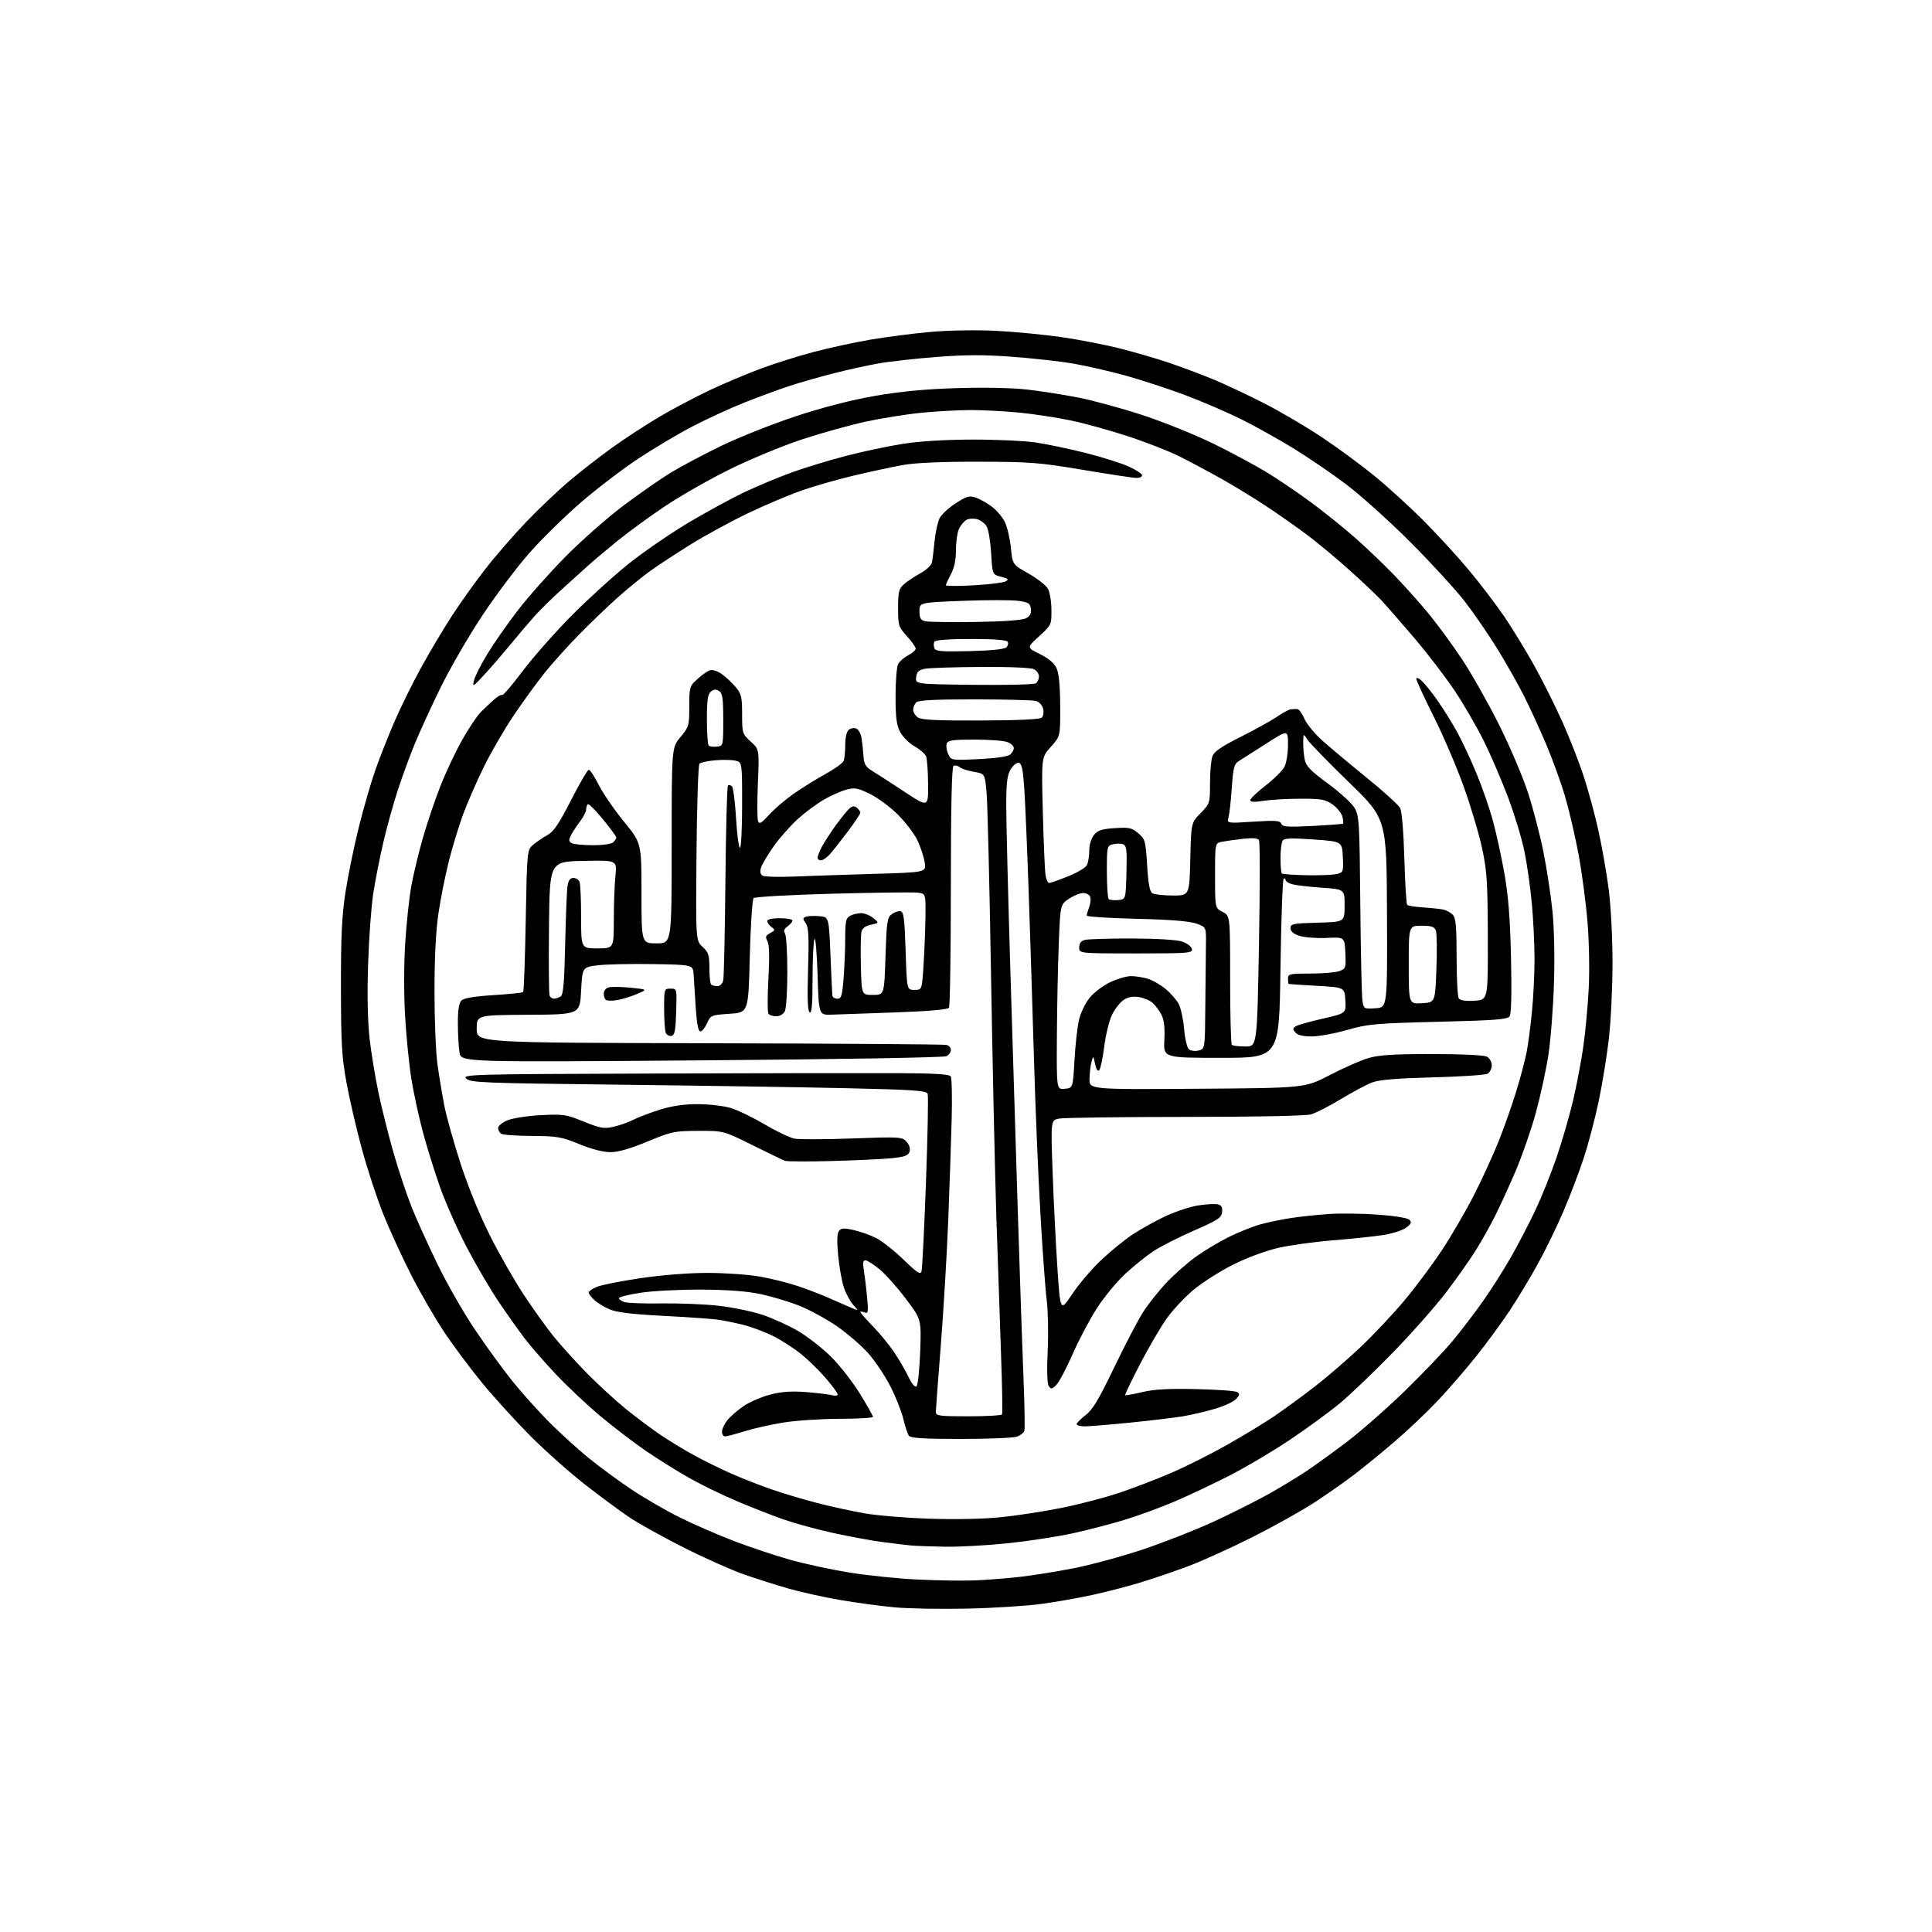 <?xml version="1.0" encoding="UTF-8" standalone="no"?>
<svg 
  version="1.1" 
  xmlns="http://www.w3.org/2000/svg" 
  xmlns:xlink="http://www.w3.org/1999/xlink" 
  xmlns:svg="http://www.w3.org/2000/svg"
  xmlns:rdf="http://www.w3.org/1999/02/22-rdf-syntax-ns#"
  xmlns:cc="http://creativecommons.org/ns#"
  xmlns:dc="http://purl.org/dc/elements/1.1/"
  viewBox="0 0 768 768"
  width="768"
  height="768"
>
<style>svg {background-color: white; }</style>"
<path stroke="none" fill="black" fill-rule="evenodd" d="M384.50,639.45C374.05,639.68 361.00,639.45 355.50,638.93C350.00,638.42 340.28,637.10 333.90,636.01C327.51,634.91 318.29,632.87 313.40,631.47C308.50,630.07 300.45,627.50 295.50,625.77C290.55,624.03 279.75,619.20 271.50,615.02C263.25,610.85 253.57,605.46 250.00,603.04C246.43,600.63 238.55,594.80 232.50,590.09C226.45,585.37 216.74,576.74 210.92,570.90C205.11,565.06 196.46,555.56 191.70,549.78C186.95,544.00 180.10,534.82 176.49,529.38C172.87,523.95 166.98,513.75 163.40,506.72C159.83,499.69 154.89,488.94 152.43,482.83C149.97,476.72 146.17,465.16 143.97,457.15C141.77,449.13 138.98,437.16 137.77,430.54C135.87,420.16 135.56,414.91 135.53,392.50C135.51,372.00 135.89,363.96 137.36,354.50C138.38,347.90 140.78,336.24 142.69,328.59C144.60,320.95 147.51,310.88 149.16,306.22C150.80,301.56 154.12,293.13 156.53,287.48C158.95,281.83 163.72,272.10 167.14,265.85C170.56,259.61 176.13,250.22 179.52,245.00C182.91,239.78 188.91,231.35 192.86,226.28C196.80,221.20 204.10,212.78 209.09,207.57C214.08,202.35 221.83,194.98 226.33,191.19C230.82,187.40 238.55,181.38 243.50,177.83C248.45,174.27 256.93,168.75 262.35,165.56C267.76,162.38 276.76,157.62 282.35,155.00C287.93,152.38 296.96,148.57 302.42,146.54C307.87,144.50 317.32,141.53 323.42,139.92C329.51,138.31 339.68,136.10 346.00,135.02C352.32,133.93 363.12,132.54 370.00,131.94C377.29,131.29 388.13,131.12 396.00,131.51C403.43,131.89 415.12,133.02 422.00,134.02C428.88,135.02 439.23,137.02 445.00,138.47C450.77,139.92 459.55,142.47 464.50,144.14C469.45,145.81 477.32,148.75 482.00,150.68C486.68,152.61 495.80,156.89 502.28,160.19C508.75,163.49 519.10,169.56 525.28,173.68C531.45,177.80 540.75,184.62 545.95,188.84C551.15,193.05 559.94,201.03 565.48,206.56C571.01,212.09 579.26,221.06 583.79,226.49C588.33,231.93 594.66,240.23 597.87,244.94C601.08,249.65 606.46,258.45 609.83,264.50C613.20,270.55 618.27,280.68 621.10,287.00C623.93,293.32 627.72,303.00 629.52,308.50C631.32,314.00 633.95,323.68 635.36,330.00C636.77,336.32 638.62,346.81 639.46,353.30C640.34,360.06 641.00,372.66 641.00,382.81C641.00,392.55 640.34,406.19 639.52,413.12C638.71,420.06 636.88,431.26 635.45,438.02C634.03,444.78 631.36,454.86 629.54,460.41C627.71,465.96 624.09,475.45 621.50,481.50C618.91,487.55 614.31,497.00 611.28,502.50C608.24,508.00 603.23,516.33 600.13,521.00C597.03,525.67 591.09,533.77 586.93,539.00C582.76,544.23 575.84,552.22 571.56,556.77C567.27,561.31 559.65,568.55 554.63,572.84C549.61,577.14 542.48,582.98 538.78,585.82C535.09,588.67 527.97,593.68 522.96,596.97C517.96,600.26 506.81,606.51 498.18,610.86C489.56,615.21 478.00,620.46 472.50,622.53C467.00,624.59 458.37,627.54 453.32,629.07C448.27,630.61 439.72,632.82 434.32,634.00C428.92,635.18 419.77,636.79 414.00,637.58C408.23,638.38 394.95,639.22 384.50,639.45zM387.00,628.25C391.68,628.08 399.77,627.46 405.00,626.88C410.23,626.30 420.09,624.73 426.93,623.38C433.77,622.03 446.07,618.68 454.27,615.94C462.47,613.20 475.05,608.27 482.21,604.98C489.37,601.69 499.34,596.68 504.37,593.86C509.39,591.03 516.20,586.90 519.50,584.68C522.80,582.46 529.91,577.31 535.29,573.25C540.67,569.19 550.95,560.18 558.13,553.23C565.30,546.27 573.99,537.19 577.44,533.04C580.89,528.89 586.39,521.67 589.68,517.00C592.96,512.33 597.98,504.39 600.83,499.37C603.68,494.35 608.00,486.02 610.43,480.87C612.86,475.72 616.63,466.32 618.79,460.00C620.96,453.68 623.89,443.55 625.32,437.50C626.74,431.45 628.58,421.77 629.40,416.00C630.22,410.23 631.18,399.88 631.54,393.00C631.91,385.99 631.70,374.43 631.07,366.67C630.45,359.06 628.85,346.91 627.51,339.67C626.17,332.43 623.71,321.92 622.05,316.32C620.39,310.73 616.95,301.30 614.42,295.38C611.89,289.45 608.04,281.05 605.85,276.71C603.67,272.37 599.00,264.10 595.47,258.33C591.94,252.57 586.03,243.95 582.34,239.17C578.65,234.40 568.85,223.71 560.57,215.42C552.28,207.13 540.78,196.79 535.02,192.46C529.25,188.12 519.81,181.68 514.03,178.15C508.26,174.61 499.07,169.49 493.62,166.76C488.17,164.04 478.04,159.67 471.11,157.06C464.17,154.46 453.32,150.91 447.00,149.18C440.68,147.46 431.46,145.35 426.52,144.51C421.57,143.66 410.80,142.46 402.58,141.84C391.35,140.99 383.84,141.00 372.46,141.88C364.12,142.52 353.74,143.67 349.40,144.44C345.05,145.20 337.00,146.97 331.50,148.37C326.00,149.77 318.12,152.02 314.00,153.37C309.88,154.71 301.77,157.69 296.00,159.98C290.23,162.27 280.77,166.62 275.00,169.65C269.23,172.68 259.55,178.45 253.50,182.46C247.44,186.48 237.34,194.21 231.03,199.63C224.73,205.06 215.59,214.00 210.71,219.50C205.83,225.00 197.34,236.25 191.85,244.50C186.36,252.75 178.80,265.80 175.04,273.50C171.28,281.20 166.65,291.32 164.74,296.00C162.84,300.68 159.87,308.77 158.16,314.00C156.44,319.23 153.88,328.45 152.46,334.50C151.04,340.55 149.21,349.77 148.40,355.00C147.58,360.23 146.65,373.05 146.32,383.50C145.93,395.79 146.15,406.21 146.93,413.00C147.59,418.77 149.24,428.68 150.58,435.00C151.93,441.32 154.64,452.07 156.61,458.87C158.58,465.67 161.75,475.12 163.64,479.87C165.54,484.62 170.15,494.80 173.89,502.50C177.63,510.20 184.32,521.90 188.77,528.50C193.21,535.10 199.92,544.32 203.67,549.00C207.43,553.67 214.10,561.10 218.50,565.50C222.90,569.90 229.88,576.24 234.00,579.59C238.13,582.94 245.70,588.51 250.83,591.96C255.97,595.41 264.74,600.49 270.33,603.26C275.92,606.03 285.68,610.27 292.00,612.67C298.32,615.08 308.23,618.38 314.00,620.01C319.77,621.64 330.35,623.93 337.50,625.09C344.65,626.25 356.80,627.51 364.50,627.88C372.20,628.26 382.32,628.42 387.00,628.25zM375.78,614.84C370.13,614.75 363.93,614.53 362.00,614.34C360.07,614.15 354.90,613.52 350.50,612.94C346.10,612.36 337.32,610.74 331.00,609.34C324.68,607.95 315.90,605.55 311.50,604.01C307.10,602.47 298.77,599.21 293.00,596.77C287.23,594.33 278.68,590.17 274.00,587.52C269.32,584.88 261.65,580.09 256.94,576.88C252.23,573.67 244.11,567.48 238.90,563.13C233.70,558.79 225.76,551.34 221.26,546.59C216.76,541.84 211.11,535.37 208.70,532.22C206.29,529.08 201.58,522.45 198.25,517.50C194.91,512.55 189.21,502.84 185.59,495.91C181.96,488.99 177.20,478.29 175.00,472.13C172.81,465.98 169.67,455.89 168.03,449.72C166.39,443.55 164.35,434.08 163.49,428.67C162.63,423.26 161.52,412.23 161.04,404.15C160.53,395.56 160.54,383.47 161.07,374.99C161.57,367.02 162.68,356.68 163.54,352.00C164.41,347.32 166.46,338.78 168.12,333.02C169.77,327.26 172.89,318.03 175.05,312.52C177.21,307.01 181.12,298.71 183.74,294.09C186.36,289.46 189.67,284.51 191.10,283.09C192.53,281.66 194.91,279.43 196.38,278.11C197.86,276.80 199.31,275.98 199.62,276.29C199.93,276.60 203.63,272.27 207.84,266.67C212.05,261.08 220.89,251.07 227.50,244.43C234.10,237.80 244.30,228.56 250.16,223.90C256.02,219.25 266.61,211.98 273.69,207.76C280.77,203.54 290.83,198.07 296.03,195.60C301.24,193.14 309.77,189.59 315.00,187.70C320.23,185.82 329.90,182.88 336.50,181.17C343.10,179.46 353.23,177.32 359.00,176.42C365.58,175.39 375.84,174.76 386.50,174.74C395.85,174.72 407.13,175.23 411.57,175.87C416.01,176.52 424.99,178.40 431.54,180.05C438.09,181.71 445.83,184.15 448.73,185.47C451.63,186.80 454.00,188.36 454.00,188.94C454.00,189.53 453.03,190.00 451.84,190.00C450.65,190.00 441.09,188.56 430.59,186.79C413.13,183.86 409.58,183.58 389.00,183.54C374.41,183.51 363.86,183.97 359.00,184.84C354.88,185.58 346.10,187.46 339.50,189.02C332.90,190.58 323.45,193.29 318.50,195.04C313.55,196.79 304.10,200.80 297.50,203.94C290.90,207.08 280.61,212.68 274.62,216.38C268.64,220.09 261.22,224.97 258.12,227.22C255.03,229.48 249.35,234.13 245.50,237.55C241.65,240.98 234.81,247.54 230.29,252.14C225.77,256.74 219.56,263.65 216.47,267.50C213.39,271.35 207.83,279.01 204.12,284.52C200.41,290.03 195.07,299.26 192.25,305.02C189.42,310.78 185.74,319.24 184.06,323.82C182.38,328.39 179.86,336.63 178.47,342.13C177.07,347.63 175.21,356.93 174.33,362.81C173.26,369.93 172.72,380.35 172.72,394.00C172.71,405.27 173.24,418.32 173.89,423.00C174.54,427.68 175.77,435.10 176.62,439.50C177.48,443.90 180.42,454.38 183.16,462.79C186.14,471.93 190.83,483.39 194.83,491.29C198.50,498.56 204.47,509.00 208.09,514.50C211.70,520.00 217.01,527.42 219.87,531.00C222.74,534.58 228.78,541.26 233.29,545.85C237.81,550.44 244.80,556.86 248.83,560.12C252.87,563.37 258.94,567.92 262.33,570.23C265.73,572.53 271.65,576.16 275.50,578.28C279.35,580.40 286.10,583.73 290.50,585.69C294.90,587.64 302.32,590.55 307.00,592.15C311.68,593.76 319.77,596.17 325.00,597.51C330.23,598.85 338.55,600.67 343.50,601.55C348.45,602.43 360.18,603.40 369.57,603.71C379.87,604.06 391.16,603.81 398.07,603.10C404.35,602.45 415.12,600.79 422.00,599.41C428.88,598.03 439.20,595.33 444.95,593.41C450.69,591.49 460.14,587.86 465.95,585.34C471.75,582.81 481.68,577.82 488.00,574.23C494.32,570.65 502.65,565.59 506.50,562.99C510.35,560.38 517.62,555.07 522.65,551.17C527.69,547.28 535.96,540.13 541.04,535.30C546.12,530.47 553.86,522.23 558.24,517.01C562.62,511.78 569.31,502.82 573.10,497.10C576.89,491.38 582.65,481.48 585.91,475.10C589.16,468.72 593.61,459.00 595.81,453.49C598.00,447.99 601.16,438.99 602.83,433.49C604.51,428.00 606.34,421.02 606.91,418.00C607.49,414.98 608.42,407.84 608.98,402.14C609.54,396.45 610.00,387.00 610.00,381.14C609.99,375.29 609.51,365.32 608.92,359.00C608.33,352.68 607.00,343.36 605.96,338.31C604.92,333.25 601.98,323.58 599.42,316.81C596.87,310.04 592.54,300.00 589.82,294.50C587.09,289.00 581.91,280.07 578.32,274.67C574.72,269.26 567.49,259.81 562.25,253.67C557.01,247.52 551.10,240.76 549.11,238.63C547.13,236.50 541.35,231.04 536.28,226.49C531.21,221.94 523.78,215.76 519.78,212.75C515.77,209.74 508.45,204.59 503.50,201.31C498.55,198.03 490.45,193.08 485.50,190.31C480.55,187.54 473.13,183.57 469.00,181.50C464.88,179.42 455.65,175.80 448.50,173.46C441.35,171.11 431.00,168.25 425.50,167.10C420.00,165.96 410.84,164.57 405.14,164.01C399.45,163.46 390.86,163.00 386.07,163.00C381.27,163.00 372.43,163.48 366.42,164.06C360.42,164.65 350.32,166.26 344.00,167.64C337.68,169.02 326.23,172.22 318.56,174.75C310.90,177.28 297.95,182.66 289.80,186.70C281.64,190.74 270.00,197.40 263.92,201.51C257.84,205.62 249.41,211.78 245.19,215.22C240.96,218.65 235.70,223.09 233.50,225.09C231.30,227.08 226.56,231.37 222.97,234.61C219.37,237.85 214.63,242.53 212.42,245.00C210.21,247.47 206.01,252.43 203.07,256.00C200.14,259.57 195.47,264.98 192.70,268.00C188.06,273.07 187.73,273.27 188.41,270.50C188.82,268.85 191.20,264.13 193.70,260.02C196.19,255.91 201.62,248.13 205.75,242.74C209.88,237.35 218.49,227.66 224.88,221.19C231.27,214.73 241.68,205.58 248.00,200.85C254.32,196.12 262.65,190.33 266.50,187.97C270.35,185.61 279.32,180.84 286.44,177.37C293.56,173.90 307.02,168.55 316.34,165.47C327.34,161.85 338.43,159.00 347.90,157.36C358.12,155.59 367.91,154.66 380.54,154.28C391.47,153.94 402.50,154.18 408.54,154.88C414.02,155.51 423.23,156.96 429.00,158.11C434.77,159.26 446.22,162.40 454.42,165.09C462.63,167.79 475.23,172.88 482.42,176.41C489.62,179.93 499.24,185.11 503.81,187.91C508.39,190.71 516.35,196.13 521.51,199.95C526.67,203.78 534.40,210.01 538.70,213.80C542.99,217.59 549.74,224.02 553.70,228.10C557.66,232.17 563.89,239.10 567.54,243.50C571.19,247.90 577.31,256.23 581.14,262.00C584.97,267.77 591.61,279.52 595.90,288.09C600.18,296.67 605.34,308.78 607.37,315.01C609.40,321.24 612.15,331.77 613.49,338.42C614.82,345.06 616.45,355.64 617.10,361.92C617.81,368.82 618.06,380.31 617.72,390.92C617.42,400.59 616.42,413.40 615.50,419.39C614.58,425.38 612.33,435.73 610.51,442.39C608.68,449.05 605.07,459.43 602.50,465.47C599.92,471.50 596.22,479.58 594.28,483.43C592.34,487.29 588.92,493.38 586.68,496.97C584.44,500.56 579.21,507.99 575.06,513.47C570.90,518.95 561.43,529.69 554.01,537.34C546.59,544.98 537.03,554.14 532.76,557.70C528.49,561.26 519.42,567.90 512.58,572.46C505.75,577.03 494.84,583.47 488.33,586.78C481.82,590.09 472.18,594.64 466.89,596.89C461.61,599.15 452.83,602.37 447.39,604.05C441.95,605.73 432.53,608.19 426.46,609.51C420.39,610.84 408.81,612.61 400.74,613.46C392.66,614.31 381.43,614.93 375.78,614.84zM382.06,572.00C367.37,572.00 362.00,571.68 361.31,570.75C360.80,570.06 359.79,567.02 359.07,564.00C358.35,560.98 356.00,555.09 353.86,550.93C351.72,546.77 347.76,540.88 345.06,537.86C342.37,534.84 336.80,530.04 332.68,527.19C328.57,524.35 321.90,520.70 317.85,519.09C313.81,517.48 306.90,515.39 302.50,514.45C297.09,513.30 289.48,512.71 279.00,512.64C270.48,512.59 259.56,513.14 254.75,513.87C249.94,514.61 246.00,515.58 246.00,516.04C246.00,516.49 247.01,517.19 248.25,517.60C249.49,518.00 256.07,518.24 262.87,518.13C269.68,518.02 279.80,518.42 285.37,519.03C290.94,519.64 298.88,521.26 303.00,522.63C307.12,524.00 313.61,526.95 317.41,529.19C321.20,531.44 327.09,536.06 330.49,539.46C333.89,542.86 339.00,549.41 341.84,554.03C344.68,558.64 347.00,562.77 347.00,563.21C347.00,563.64 341.04,564.00 333.75,564.00C326.46,564.01 316.41,564.67 311.41,565.48C306.41,566.29 299.43,567.86 295.91,568.97C292.38,570.07 288.94,570.98 288.25,570.99C287.56,570.99 287.00,570.16 287.00,569.13C287.00,568.11 287.93,566.08 289.08,564.63C290.22,563.18 293.11,560.64 295.51,558.99C297.91,557.34 302.71,555.26 306.19,554.37C310.81,553.18 314.65,552.92 320.50,553.38C324.90,553.73 329.51,554.29 330.75,554.62C331.99,554.96 333.00,554.82 333.00,554.31C333.00,553.80 330.96,550.99 328.46,548.07C325.97,545.14 321.58,540.83 318.71,538.47C315.85,536.12 310.80,532.84 307.50,531.18C304.20,529.52 298.80,527.48 295.50,526.65C292.20,525.82 287.48,524.87 285.00,524.54C282.52,524.21 272.83,523.55 263.45,523.06C251.58,522.46 245.20,521.69 242.46,520.55C240.30,519.64 237.51,517.95 236.26,516.78C235.02,515.61 234.00,514.26 234.00,513.77C234.00,513.29 235.47,512.29 237.26,511.54C239.05,510.79 246.87,509.24 254.64,508.09C263.11,506.84 273.76,506.00 281.25,506.00C288.12,506.00 297.51,506.66 302.12,507.47C306.73,508.28 313.65,510.02 317.50,511.34C321.35,512.66 326.52,514.65 329.00,515.76C331.48,516.87 335.30,518.54 337.50,519.48C341.50,521.19 341.50,521.19 339.25,518.78C338.02,517.46 336.33,514.38 335.50,511.94C334.67,509.50 333.63,503.75 333.19,499.18C332.65,493.56 332.74,490.37 333.47,489.37C334.37,488.15 335.38,488.08 339.36,488.97C342.01,489.56 346.05,491.00 348.34,492.17C350.63,493.34 355.50,497.19 359.16,500.72C364.66,506.03 365.91,506.83 366.33,505.33C366.62,504.32 367.41,488.38 368.09,469.90C368.77,451.41 369.07,435.62 368.75,434.79C368.26,433.52 363.20,433.18 335.84,432.56C318.05,432.17 277.30,431.54 245.28,431.17C191.71,430.55 186.93,430.36 185.32,428.75C183.65,427.08 187.19,426.99 259.54,426.75C301.32,426.61 344.88,426.54 356.34,426.59C371.55,426.65 377.39,427.01 377.94,427.90C378.35,428.56 378.52,435.95 378.32,444.31C378.11,452.66 377.50,470.79 376.96,484.58C376.42,498.38 375.08,520.88 374.00,534.58C372.91,548.29 372.02,560.29 372.01,561.25C372.00,562.83 373.28,563.00 384.94,563.00C392.06,563.00 398.08,562.66 398.32,562.25C398.57,561.84 398.39,551.15 397.93,538.50C397.47,525.85 396.63,501.10 396.06,483.50C395.49,465.90 394.54,422.48 393.94,387.00C393.35,351.52 392.55,319.14 392.18,315.03C391.50,307.55 391.50,307.55 387.14,306.81C384.75,306.40 382.18,305.56 381.44,304.95C380.69,304.33 379.62,304.12 379.04,304.47C378.34,304.91 377.99,320.62 377.98,352.31C377.98,378.26 377.64,400.00 377.23,400.61C376.77,401.31 369.10,401.98 356.00,402.45C344.73,402.85 333.25,403.25 330.50,403.34C325.50,403.50 325.50,403.50 325.00,387.50C324.73,378.70 324.16,372.32 323.75,373.33C323.34,374.34 323.00,381.45 323.00,389.14C323.00,399.32 322.69,402.93 321.86,402.42C321.06,401.92 320.87,396.97 321.22,385.38C321.62,372.27 321.44,368.64 320.30,367.01C319.06,365.25 319.07,364.91 320.33,364.43C321.13,364.12 323.52,364.01 325.64,364.18C329.50,364.50 329.50,364.50 330.12,379.50C330.46,387.75 330.80,395.06 330.87,395.75C330.94,396.44 331.83,397.00 332.85,397.00C334.45,397.00 334.79,395.88 335.35,388.75C335.70,384.21 335.99,377.03 335.99,372.79C336.00,366.18 336.28,364.92 337.93,364.04C339.00,363.47 340.97,363.00 342.32,363.00C343.67,363.00 345.84,363.88 347.14,364.95C349.50,366.90 349.50,366.90 346.24,367.58C344.07,368.03 342.80,368.97 342.45,370.38C342.16,371.54 342.05,377.68 342.21,384.00C342.50,395.50 342.50,395.50 347.00,395.50C351.50,395.50 351.50,395.50 352.00,380.17C352.45,366.36 352.70,364.69 354.48,363.39C355.57,362.59 357.15,362.07 357.98,362.23C359.24,362.47 359.59,365.22 360.00,378.01C360.50,393.50 360.50,393.50 363.50,393.50C366.50,393.50 366.50,393.50 367.13,383.50C367.48,378.00 367.82,369.39 367.88,364.36C368.00,355.22 368.00,355.22 364.70,354.83C362.88,354.62 347.70,354.81 330.96,355.26C314.06,355.71 300.10,356.50 299.57,357.03C299.04,357.56 298.36,368.01 298.05,380.25C297.50,402.50 297.50,402.50 290.00,403.00C282.68,403.49 282.47,403.58 281.07,406.75C280.28,408.54 279.09,410.00 278.41,410.00C277.58,410.00 276.99,407.06 276.58,400.75C276.25,395.66 275.87,389.70 275.74,387.50C275.50,383.50 275.50,383.50 259.50,383.24C250.70,383.10 240.80,383.32 237.50,383.74C231.50,384.50 231.50,384.50 231.00,393.89C230.50,403.27 230.50,403.27 210.00,403.39C189.50,403.50 189.50,403.50 189.50,409.00C189.50,414.50 189.50,414.50 282.00,414.71C332.88,414.83 375.29,415.12 376.25,415.37C377.21,415.61 378.00,416.51 378.00,417.37C378.00,418.23 377.21,419.35 376.25,419.85C375.24,420.38 333.87,421.09 278.90,421.51C183.30,422.25 183.30,422.25 182.66,418.38C182.31,416.24 182.02,411.04 182.01,406.82C182.00,401.50 182.44,398.71 183.42,397.72C184.39,396.76 188.51,396.06 196.16,395.58C202.38,395.18 207.70,394.64 207.97,394.36C208.25,394.08 208.71,381.25 208.99,365.84C209.50,337.82 209.50,337.82 212.11,335.66C213.55,334.47 216.10,332.76 217.78,331.85C220.09,330.59 222.31,327.29 226.99,318.10C230.38,311.44 233.57,306.00 234.06,306.00C234.56,306.00 236.35,308.72 238.03,312.05C239.71,315.38 244.21,321.94 248.04,326.62C255.00,335.13 255.00,335.13 255.00,355.07C255.00,375.00 255.00,375.00 261.00,375.00C267.00,375.00 267.00,375.00 267.00,336.09C267.00,297.19 267.00,297.19 270.50,293.00C273.86,288.98 274.00,288.48 274.00,280.85C274.00,273.15 274.11,272.79 277.23,269.94C279.00,268.32 281.25,266.74 282.23,266.43C283.22,266.11 285.30,266.79 286.92,267.94C288.53,269.09 291.00,271.40 292.42,273.09C294.71,275.81 295.00,277.03 295.00,283.92C295.00,291.48 295.09,291.76 298.42,294.79C301.84,297.90 301.84,297.90 301.27,311.35C300.96,318.75 300.99,325.53 301.33,326.43C301.84,327.74 302.68,327.25 305.68,323.93C307.72,321.67 312.12,317.91 315.45,315.57C318.78,313.24 324.49,309.68 328.14,307.68C331.79,305.67 335.05,303.31 335.39,302.43C335.72,301.55 336.00,298.68 336.00,296.04C336.00,293.19 336.56,290.78 337.37,290.11C338.13,289.48 339.47,289.24 340.35,289.58C341.23,289.92 342.18,291.61 342.47,293.35C342.75,295.08 343.10,298.29 343.24,300.49C343.46,303.79 344.07,304.82 346.79,306.49C348.60,307.59 354.34,311.31 359.54,314.74C369.00,320.97 369.00,320.97 368.93,311.74C368.89,306.66 368.54,301.69 368.15,300.69C367.75,299.70 365.70,297.90 363.57,296.69C361.45,295.49 358.87,292.93 357.85,291.02C356.38,288.24 356.00,285.33 356.00,276.70C356.00,270.74 356.46,265.00 357.03,263.94C357.60,262.89 359.40,261.33 361.03,260.48C362.66,259.64 364.00,258.45 364.00,257.85C364.00,257.24 362.43,255.00 360.50,252.87C357.17,249.18 357.00,248.64 357.00,241.67C357.00,235.35 357.31,234.07 359.25,232.32C360.49,231.20 363.43,229.23 365.78,227.94C368.17,226.64 370.24,224.69 370.47,223.55C370.70,222.42 371.17,218.60 371.51,215.06C371.86,211.52 372.77,207.42 373.53,205.94C374.29,204.47 377.18,201.81 379.95,200.03C384.37,197.19 385.35,196.93 387.99,197.85C389.64,198.42 392.53,200.07 394.41,201.50C396.28,202.93 398.58,205.69 399.50,207.64C400.43,209.59 401.48,214.16 401.84,217.80C402.50,224.41 402.50,224.41 408.85,227.99C412.35,229.97 415.82,232.69 416.57,234.04C417.32,235.39 417.95,239.18 417.96,242.46C418.00,248.34 417.94,248.47 413.06,252.92C408.12,257.43 408.12,257.43 413.31,259.97C416.70,261.62 419.00,263.54 419.94,265.50C420.93,267.57 421.39,272.26 421.44,280.59C421.50,292.69 421.50,292.69 417.74,296.86C413.98,301.03 413.98,301.03 414.54,322.76C414.85,334.72 415.33,345.96 415.60,347.75C415.87,349.54 416.52,351.00 417.03,351.00C417.55,351.00 420.92,349.82 424.52,348.38C428.11,346.94 431.49,344.95 432.03,343.95C432.56,342.95 433.00,340.35 433.00,338.18C433.00,335.81 433.75,333.30 434.87,331.92C436.38,330.05 437.95,329.53 443.19,329.20C448.93,328.83 449.96,329.06 452.51,331.26C455.22,333.59 455.41,334.28 456.00,343.93C456.44,351.22 457.03,354.40 458.06,355.06C458.85,355.56 462.50,355.98 466.16,355.98C472.81,356.00 472.81,356.00 473.16,341.55C473.50,327.09 473.50,327.09 477.25,323.25C480.96,319.45 481.00,319.33 481.00,311.27C481.00,306.79 481.43,301.99 481.97,300.59C482.68,298.72 485.65,296.69 493.22,292.90C498.87,290.06 505.32,286.49 507.55,284.96C509.78,283.43 512.25,282.09 513.05,281.97C513.85,281.86 515.06,281.82 515.74,281.88C516.42,281.95 517.67,283.67 518.52,285.71C519.38,287.75 522.62,291.69 525.73,294.46C528.84,297.23 536.80,303.89 543.42,309.26C550.04,314.62 555.97,320.02 556.60,321.26C557.26,322.56 557.96,330.95 558.25,341.30C558.53,351.09 559.04,359.38 559.38,359.72C559.72,360.06 562.59,360.51 565.75,360.72C568.91,360.93 572.48,361.31 573.68,361.55C574.88,361.80 576.57,362.71 577.43,363.57C578.72,364.86 579.00,367.88 579.02,380.32C579.02,388.67 579.40,396.09 579.86,396.81C580.42,397.69 582.45,398.02 586.09,397.81C591.50,397.50 591.50,397.50 591.43,372.50C591.37,350.61 591.09,346.21 589.15,337.16C587.93,331.48 584.64,320.45 581.84,312.66C579.05,304.87 573.67,292.32 569.88,284.76C566.10,277.21 563.00,270.50 563.00,269.86C563.00,269.20 563.92,269.52 565.12,270.60C566.28,271.64 569.14,275.20 571.46,278.50C573.78,281.80 577.28,287.43 579.24,291.00C581.20,294.57 584.65,301.94 586.90,307.37C589.16,312.80 592.12,321.35 593.48,326.37C594.85,331.39 596.91,340.90 598.07,347.50C599.61,356.23 600.31,365.35 600.65,381.00C600.96,394.81 600.76,403.04 600.10,404.00C599.25,405.24 594.39,405.62 571.79,406.17C546.60,406.80 543.81,407.05 535.51,409.42C530.56,410.84 524.20,412.00 521.38,412.00C517.93,412.00 515.82,411.48 514.94,410.42C513.85,409.12 513.87,408.69 515.06,407.95C515.85,407.46 520.68,406.10 525.80,404.94C535.10,402.81 535.10,402.81 534.80,397.66C534.50,392.50 534.50,392.50 523.50,391.88C517.45,391.53 512.39,391.20 512.25,391.13C512.11,391.06 512.00,390.10 512.00,389.00C512.00,387.15 512.67,387.00 520.93,387.00C525.85,387.00 531.05,386.55 532.48,386.01C534.97,385.06 535.08,384.70 534.80,378.76C534.50,372.50 534.50,372.50 527.28,372.84C523.31,373.02 518.48,372.65 516.53,372.01C514.15,371.22 513.00,370.23 513.00,368.96C513.00,367.24 513.98,367.04 523.75,366.78C534.50,366.50 534.50,366.50 534.50,360.00C534.50,353.50 534.50,353.50 525.50,352.88C520.55,352.54 515.26,351.93 513.75,351.52C512.24,351.12 511.00,350.31 511.00,349.72C511.00,349.14 510.66,349.00 510.25,349.42C509.84,349.83 509.27,365.99 509.00,385.33C508.50,420.50 508.50,420.50 485.50,420.50C462.50,420.50 462.50,420.50 462.85,413.39C463.09,408.45 462.74,405.39 461.70,403.39C460.88,401.80 459.31,399.69 458.23,398.70C457.14,397.72 454.68,396.66 452.76,396.35C450.37,395.96 448.44,396.32 446.68,397.47C445.26,398.40 443.17,401.08 442.04,403.41C440.91,405.75 439.51,411.45 438.94,416.08C438.36,420.71 437.47,424.92 436.95,425.44C436.38,426.02 435.76,425.06 435.32,422.94C434.65,419.64 434.59,419.60 433.91,422.00C433.52,423.38 433.15,426.43 433.10,428.80C433.00,433.10 433.00,433.10 475.87,432.80C518.73,432.50 518.73,432.50 528.62,427.36C534.05,424.53 540.94,421.49 543.93,420.61C548.12,419.37 553.91,419.00 569.25,419.00C581.04,419.00 589.92,419.42 591.07,420.04C592.16,420.62 593.00,422.12 593.00,423.50C593.00,424.84 592.21,426.34 591.25,426.84C590.29,427.34 580.50,427.99 569.50,428.27C555.40,428.64 548.32,429.22 545.50,430.27C543.30,431.09 537.72,434.06 533.09,436.87C528.46,439.69 523.06,442.44 521.09,442.99C518.94,443.59 498.78,443.99 470.88,443.99C445.23,444.00 422.77,444.30 420.97,444.66C417.69,445.31 417.69,445.31 418.43,465.91C418.84,477.23 419.69,494.38 420.33,504.00C421.50,521.50 421.50,521.50 426.24,514.38C428.85,510.46 434.03,504.39 437.75,500.88C441.47,497.37 447.09,492.80 450.24,490.71C453.38,488.63 459.23,485.38 463.23,483.49C467.23,481.61 473.15,479.66 476.39,479.16C479.63,478.67 483.14,478.48 484.19,478.76C485.57,479.12 486.02,479.99 485.80,481.85C485.54,484.10 484.09,485.05 474.54,489.21C468.51,491.85 461.27,495.53 458.45,497.40C455.63,499.27 450.58,503.34 447.23,506.45C443.88,509.55 438.80,515.73 435.94,520.18C433.09,524.63 428.77,532.82 426.34,538.39C423.91,543.95 421.02,549.40 419.93,550.50C418.20,552.24 417.80,552.30 416.91,551.00C416.26,550.05 416.10,544.89 416.47,537.00C416.79,530.12 416.63,521.12 416.10,517.00C415.57,512.88 414.43,497.35 413.58,482.50C412.72,467.65 411.57,439.98 411.02,421.00C410.47,402.02 409.53,372.32 408.93,355.00C408.33,337.68 407.54,319.00 407.17,313.51C406.65,305.74 406.16,303.46 404.98,303.23C404.15,303.07 402.69,304.26 401.73,305.88C400.36,308.19 400.00,311.19 400.00,320.15C400.00,326.39 400.67,353.77 401.49,381.00C402.31,408.23 403.70,453.23 404.57,481.00C405.45,508.77 406.50,539.60 406.91,549.50C407.31,559.40 407.44,568.10 407.19,568.83C406.93,569.56 405.63,570.57 404.30,571.08C402.96,571.58 392.95,572.00 382.06,572.00zM431.25,567.00C429.46,567.00 428.00,566.60 428.00,566.12C428.00,565.63 429.60,564.02 431.56,562.52C434.34,560.40 436.81,556.28 442.87,543.65C447.13,534.77 452.33,524.83 454.41,521.56C456.50,518.30 460.75,512.96 463.86,509.70C466.96,506.43 472.20,501.84 475.50,499.48C478.80,497.12 484.65,493.62 488.50,491.71C492.35,489.80 497.98,487.55 501.00,486.71C504.02,485.87 509.65,484.71 513.50,484.14C517.35,483.57 524.10,482.86 528.50,482.57C532.90,482.27 541.57,482.39 547.77,482.84C554.33,483.31 559.56,484.16 560.27,484.88C561.24,485.85 560.98,486.50 559.00,488.00C557.62,489.04 553.58,490.36 550.00,490.92C546.42,491.48 537.42,492.44 530.00,493.04C522.58,493.63 512.67,495.01 508.00,496.08C503.17,497.20 495.52,500.04 490.28,502.66C485.20,505.20 478.15,509.67 474.61,512.59C471.07,515.51 466.17,520.74 463.72,524.20C461.27,527.67 456.49,535.85 453.11,542.39C449.72,548.93 447.09,554.43 447.27,554.60C447.44,554.78 450.49,554.23 454.04,553.38C458.78,552.26 464.49,551.94 475.50,552.19C483.75,552.37 491.09,552.90 491.82,553.36C492.87,554.03 492.78,554.58 491.39,556.12C490.43,557.18 486.69,558.92 483.07,559.99C479.46,561.06 473.80,562.39 470.50,562.96C467.20,563.52 457.75,564.66 449.50,565.49C441.25,566.32 433.04,567.00 431.25,567.00zM364.36,551.04C364.89,550.51 365.53,544.31 365.79,537.26C366.25,524.45 366.25,524.45 360.06,516.24C356.66,511.73 351.94,506.45 349.58,504.52C347.22,502.58 344.72,501.00 344.02,501.00C343.09,501.00 342.91,502.05 343.37,504.75C343.71,506.81 344.29,511.61 344.66,515.42C345.25,521.61 345.14,522.27 343.66,521.70C342.75,521.35 342.00,521.29 342.00,521.57C342.00,521.85 344.27,524.42 347.04,527.29C349.81,530.15 353.59,534.76 355.44,537.52C357.29,540.29 359.84,544.67 361.10,547.27C362.57,550.30 363.74,551.66 364.36,551.04zM331.00,461.51C321.38,461.78 312.82,461.74 312.00,461.43C311.18,461.12 305.35,458.31 299.06,455.18C287.61,449.50 287.61,449.50 277.56,449.54C268.05,449.57 266.94,449.81 257.35,453.79C250.47,456.64 245.73,458.00 242.63,458.00C239.78,458.00 235.12,456.80 230.28,454.81C223.21,451.91 221.50,451.62 211.50,451.56C205.45,451.53 199.94,451.14 199.25,450.69C198.56,450.25 198.00,449.21 198.00,448.39C198.00,447.57 199.68,446.20 201.72,445.34C203.77,444.49 209.73,443.56 214.97,443.29C223.88,442.83 224.99,442.99 232.03,445.84C238.64,448.52 240.07,448.77 243.87,447.92C246.24,447.39 249.83,446.11 251.84,445.09C253.85,444.06 258.65,442.25 262.50,441.06C267.27,439.58 272.05,438.90 277.50,438.92C281.90,438.93 287.75,439.62 290.50,440.45C293.25,441.28 299.32,444.22 304.00,446.98C308.68,449.74 314.01,452.29 315.87,452.63C317.72,452.98 328.08,452.95 338.89,452.55C357.78,451.87 358.62,451.92 360.36,453.85C361.47,455.08 361.94,456.61 361.57,457.79C361.08,459.33 359.67,459.86 354.73,460.38C351.30,460.74 340.62,461.25 331.00,461.51zM423.25,432.81C426.50,432.50 426.50,432.50 427.12,421.50C427.46,415.45 428.26,408.21 428.91,405.42C429.58,402.56 431.46,398.69 433.23,396.54C434.95,394.45 438.64,391.68 441.43,390.38C444.22,389.08 447.85,388.02 449.50,388.02C451.15,388.01 454.07,388.45 456.00,388.99C457.93,389.52 461.20,391.36 463.27,393.07C465.34,394.78 467.74,397.52 468.59,399.17C469.43,400.81 470.39,405.27 470.71,409.07C471.04,412.99 471.87,416.48 472.63,417.11C473.37,417.72 475.10,417.94 476.49,417.59C479.00,416.96 479.00,416.96 479.13,399.73C479.20,390.25 479.31,379.36 479.38,375.51C479.50,368.52 479.50,368.52 475.50,367.12C472.80,366.17 465.08,365.55 451.75,365.24C440.89,364.98 432.00,364.40 432.00,363.95C432.00,363.50 432.44,361.98 432.97,360.57C433.51,359.17 433.68,357.34 433.36,356.51C433.05,355.68 431.78,355.00 430.54,355.00C429.31,355.00 426.77,356.03 424.90,357.29C421.50,359.57 421.50,359.57 420.88,375.04C420.54,383.54 420.21,400.09 420.13,411.81C420.00,433.13 420.00,433.13 423.25,432.81zM495.03,416.00C499.72,416.00 499.72,416.00 500.46,375.56C500.86,353.32 500.87,334.60 500.47,333.96C499.99,333.17 497.95,333.01 494.13,333.44C491.03,333.79 487.26,334.32 485.75,334.62C483.00,335.16 483.00,335.16 483.00,348.05C483.00,360.95 483.00,360.95 486.00,362.50C489.00,364.05 489.00,364.05 489.00,389.36C489.00,403.28 489.30,414.97 489.67,415.33C490.03,415.70 492.45,416.00 495.03,416.00zM266.88,411.79C265.98,411.96 264.97,411.36 264.63,410.47C264.28,409.57 264.00,405.27 264.00,400.92C264.00,393.11 264.03,393.00 266.54,393.00C269.08,393.00 269.08,393.00 268.79,402.24C268.55,409.82 268.21,411.53 266.88,411.79zM308.52,404.00C307.20,404.00 305.81,403.50 305.44,402.90C305.06,402.29 305.07,396.03 305.46,388.99C305.94,380.31 305.82,375.53 305.07,374.14C304.15,372.42 304.33,371.89 306.17,370.91C308.18,369.83 308.22,369.63 306.68,368.51C305.76,367.83 305.00,366.77 305.00,366.14C305.00,365.44 306.92,365.00 310.00,365.00C312.75,365.00 315.00,365.42 315.00,365.94C315.00,366.46 314.13,367.50 313.07,368.24C311.70,369.20 311.40,370.02 312.05,371.05C312.56,371.85 312.98,378.72 312.98,386.32C312.99,393.96 312.54,401.00 311.96,402.07C311.38,403.16 309.88,404.00 308.52,404.00zM546.81,400.80C551.50,400.50 551.50,400.50 551.35,363.01C551.20,325.52 551.20,325.52 536.26,311.01C528.04,303.03 520.60,295.38 519.71,294.00C518.10,291.50 518.10,291.50 518.05,295.12C518.02,297.12 518.29,300.19 518.64,301.95C519.15,304.52 521.00,306.42 527.89,311.49C532.63,314.97 537.38,319.32 538.46,321.16C540.29,324.28 540.45,326.84 540.74,359.50C540.92,378.75 541.30,395.99 541.59,397.80C542.10,401.05 542.19,401.10 546.81,400.80zM565.25,398.80C570.50,398.50 570.50,398.50 571.00,385.17C571.27,377.84 571.18,370.98 570.78,369.92C570.20,368.38 569.08,368.00 565.03,368.00C560.00,368.00 560.00,368.00 560.00,383.55C560.00,399.10 560.00,399.10 565.25,398.80zM245.14,397.59C243.14,397.91 241.16,397.83 240.75,397.42C240.34,397.01 240.00,395.89 240.00,394.94C240.00,393.99 240.76,392.92 241.69,392.57C242.62,392.21 246.56,392.23 250.44,392.61C257.50,393.31 257.50,393.31 253.14,395.16C250.74,396.18 247.14,397.27 245.14,397.59zM220.22,396.98C220.92,396.98 222.11,396.58 222.86,396.11C223.92,395.44 224.33,390.70 224.66,375.37C224.90,364.44 225.32,354.04 225.59,352.25C225.95,349.94 226.62,349.00 227.94,349.00C228.95,349.00 230.06,349.71 230.39,350.58C230.73,351.45 231.00,357.75 231.00,364.58C231.00,377.00 231.00,377.00 237.50,377.00C244.00,377.00 244.00,377.00 244.00,365.65C244.00,359.40 244.29,351.51 244.65,348.12C245.29,341.94 245.29,341.94 231.90,342.22C218.50,342.50 218.50,342.50 218.23,368.48C218.09,382.77 218.18,395.04 218.45,395.73C218.72,396.43 219.51,396.99 220.22,396.98zM285.15,392.00C286.21,392.00 287.18,391.06 287.49,389.75C287.78,388.51 288.17,370.73 288.36,350.23C288.55,329.74 289.00,312.67 289.37,312.30C289.73,311.93 290.45,312.05 290.96,312.57C291.47,313.08 292.21,318.79 292.59,325.25C292.98,331.71 293.68,337.00 294.15,337.00C294.62,337.00 295.00,329.36 295.00,320.02C295.00,303.04 295.00,303.04 292.45,302.40C291.05,302.05 287.44,301.96 284.42,302.22C281.40,302.47 278.53,303.08 278.04,303.59C277.56,304.09 277.03,320.11 276.87,339.19C276.58,373.88 276.58,373.88 279.29,376.39C281.64,378.58 282.00,379.68 282.00,384.79C282.00,388.02 282.30,390.97 282.67,391.33C283.03,391.70 284.15,392.00 285.15,392.00zM451.57,379.00C429.00,379.00 429.00,379.00 429.00,376.62C429.00,374.99 429.71,374.04 431.25,373.63C432.49,373.30 440.93,373.05 450.00,373.07C460.05,373.10 467.86,373.58 469.99,374.31C471.91,374.96 473.63,376.29 473.81,377.25C474.12,378.87 472.53,379.00 451.57,379.00zM444.46,357.80C447.50,357.50 447.50,357.50 447.78,346.87C448.02,337.84 447.82,336.15 446.45,335.62C445.57,335.28 443.75,335.28 442.42,335.61C440.06,336.20 440.00,336.46 440.00,346.44C440.00,352.07 440.32,356.99 440.71,357.38C441.11,357.77 442.79,357.96 444.46,357.80zM315.48,348.45C321.54,348.20 335.89,347.72 347.36,347.38C368.22,346.77 368.22,346.77 367.59,342.83C367.24,340.66 365.98,336.78 364.77,334.20C363.57,331.61 360.09,327.00 357.04,323.94C353.99,320.88 348.96,317.13 345.85,315.62C340.86,313.19 339.76,312.99 336.35,313.93C334.23,314.51 330.24,316.29 327.48,317.88C324.73,319.47 320.09,322.91 317.19,325.52C314.29,328.13 309.96,333.02 307.58,336.38C305.20,339.75 302.92,343.57 302.52,344.87C302.03,346.45 302.24,347.53 303.12,348.08C303.86,348.53 309.42,348.70 315.48,348.45zM519.43,347.92C524.57,348.02 529.97,347.80 531.43,347.43C533.99,346.79 534.08,346.53 533.79,340.63C533.50,334.50 533.50,334.50 522.09,333.70C513.12,333.07 510.51,333.17 509.86,334.20C509.40,334.91 509.02,338.01 509.02,341.08C509.01,344.15 509.24,346.91 509.54,347.21C509.84,347.50 514.29,347.83 519.43,347.92zM326.33,342.00C325.60,342.00 325.00,341.53 325.00,340.95C325.00,340.37 325.74,338.46 326.65,336.70C327.56,334.94 330.10,331.02 332.29,328.00C334.48,324.98 336.96,321.95 337.80,321.27C338.93,320.36 339.69,320.33 340.67,321.14C341.40,321.75 342.00,322.62 342.00,323.07C342.00,323.52 339.70,326.96 336.89,330.70C334.08,334.44 330.85,338.51 329.72,339.75C328.58,340.99 327.05,342.00 326.33,342.00zM235.55,335.98C239.72,335.99 243.09,335.51 243.80,334.80C244.46,334.14 245.00,333.28 245.00,332.88C245.00,332.49 242.58,329.22 239.63,325.62C236.68,322.02 233.98,319.35 233.63,319.70C233.28,320.05 233.00,321.00 233.00,321.82C233.00,322.64 231.95,324.70 230.66,326.41C229.37,328.11 227.75,330.57 227.05,331.88C226.02,333.82 226.04,334.41 227.15,335.11C227.89,335.58 231.67,335.98 235.55,335.98zM521.71,328.33C528.19,327.99 533.67,327.58 533.87,327.41C534.07,327.23 533.96,325.98 533.62,324.61C533.28,323.25 531.53,321.09 529.75,319.82C526.90,317.78 525.33,317.50 517.00,317.50C511.77,317.50 505.14,317.88 502.25,318.34C498.60,318.93 497.00,318.85 497.00,318.09C497.00,317.49 499.74,314.87 503.10,312.26C506.45,309.66 509.82,306.31 510.60,304.81C511.37,303.32 512.00,299.39 512.00,296.07C512.00,290.04 512.00,290.04 503.25,295.66C498.44,298.75 493.56,301.85 492.41,302.56C490.61,303.66 490.22,305.17 489.66,313.17C489.31,318.30 488.72,323.58 488.35,324.91C487.68,327.31 487.68,327.31 498.23,326.63C507.08,326.06 508.86,326.19 509.34,327.44C509.82,328.69 511.80,328.83 521.71,328.33zM389.04,301.76C395.57,301.45 400.61,300.74 401.50,300.00C402.33,299.31 403.00,298.12 403.00,297.35C403.00,296.58 401.85,295.51 400.43,294.98C399.02,294.44 393.16,294.00 387.40,294.00C378.83,294.00 376.83,294.28 376.34,295.56C376.01,296.42 376.27,298.29 376.91,299.70C378.08,302.28 378.08,302.28 389.04,301.76zM284.96,296.80C287.50,296.50 287.50,296.49 287.50,286.11C287.50,277.50 287.21,275.54 285.83,274.67C284.62,273.90 283.73,273.98 282.58,274.93C281.34,275.96 281.00,278.32 281.00,285.96C281.00,291.30 281.32,295.99 281.71,296.38C282.10,296.77 283.57,296.96 284.96,296.80zM389.90,286.41C405.17,286.36 413.45,285.95 414.16,285.24C414.76,284.64 414.98,283.04 414.64,281.69C414.29,280.30 413.05,278.98 411.76,278.63C410.52,278.30 399.58,278.02 387.45,278.01C371.62,278.00 365.06,278.34 364.20,279.20C363.54,279.86 363.00,281.18 363.00,282.14C363.00,283.10 363.84,284.47 364.87,285.19C366.28,286.18 372.33,286.48 389.90,286.41zM411.75,271.63C412.44,271.15 413.00,269.93 413.00,268.91C413.00,267.90 412.13,266.60 411.07,266.04C409.90,265.41 401.46,265.05 389.82,265.12C379.19,265.18 369.15,265.52 367.50,265.87C365.17,266.37 364.43,267.12 364.19,269.24C363.87,271.96 363.87,271.96 387.19,272.23C400.01,272.38 411.06,272.11 411.75,271.63zM385.45,258.83C393.93,258.62 399.33,258.07 400.07,257.34C400.70,256.70 400.92,255.69 400.55,255.09C400.12,254.39 394.92,254.00 386.00,254.00C377.40,254.00 371.87,254.40 371.47,255.05C371.11,255.62 371.09,256.78 371.41,257.63C371.91,258.92 374.09,259.10 385.45,258.83zM387.79,247.24C398.96,247.07 406.35,246.54 407.80,245.79C409.45,244.95 410.01,243.89 409.80,242.06C409.54,239.85 408.88,239.43 404.82,238.85C402.24,238.48 392.34,238.48 382.82,238.84C365.50,239.50 365.50,239.50 365.50,242.95C365.50,245.73 365.95,246.52 367.79,246.95C369.04,247.25 378.04,247.38 387.79,247.24zM387.05,232.67C393.13,232.33 398.86,231.62 399.77,231.11C401.15,230.34 400.83,230.01 397.97,229.28C394.50,228.38 394.50,228.38 394.00,219.94C393.73,215.30 392.92,210.49 392.22,209.26C391.52,208.03 389.76,206.73 388.32,206.36C386.87,206.00 384.97,206.15 384.10,206.70C383.22,207.25 381.94,208.78 381.26,210.10C380.59,211.42 380.02,215.21 380.01,218.51C380.00,222.60 379.36,225.73 378.00,228.26C376.90,230.31 376.00,232.29 376.00,232.65C376.00,233.01 380.97,233.02 387.05,232.67z" />

</svg>
